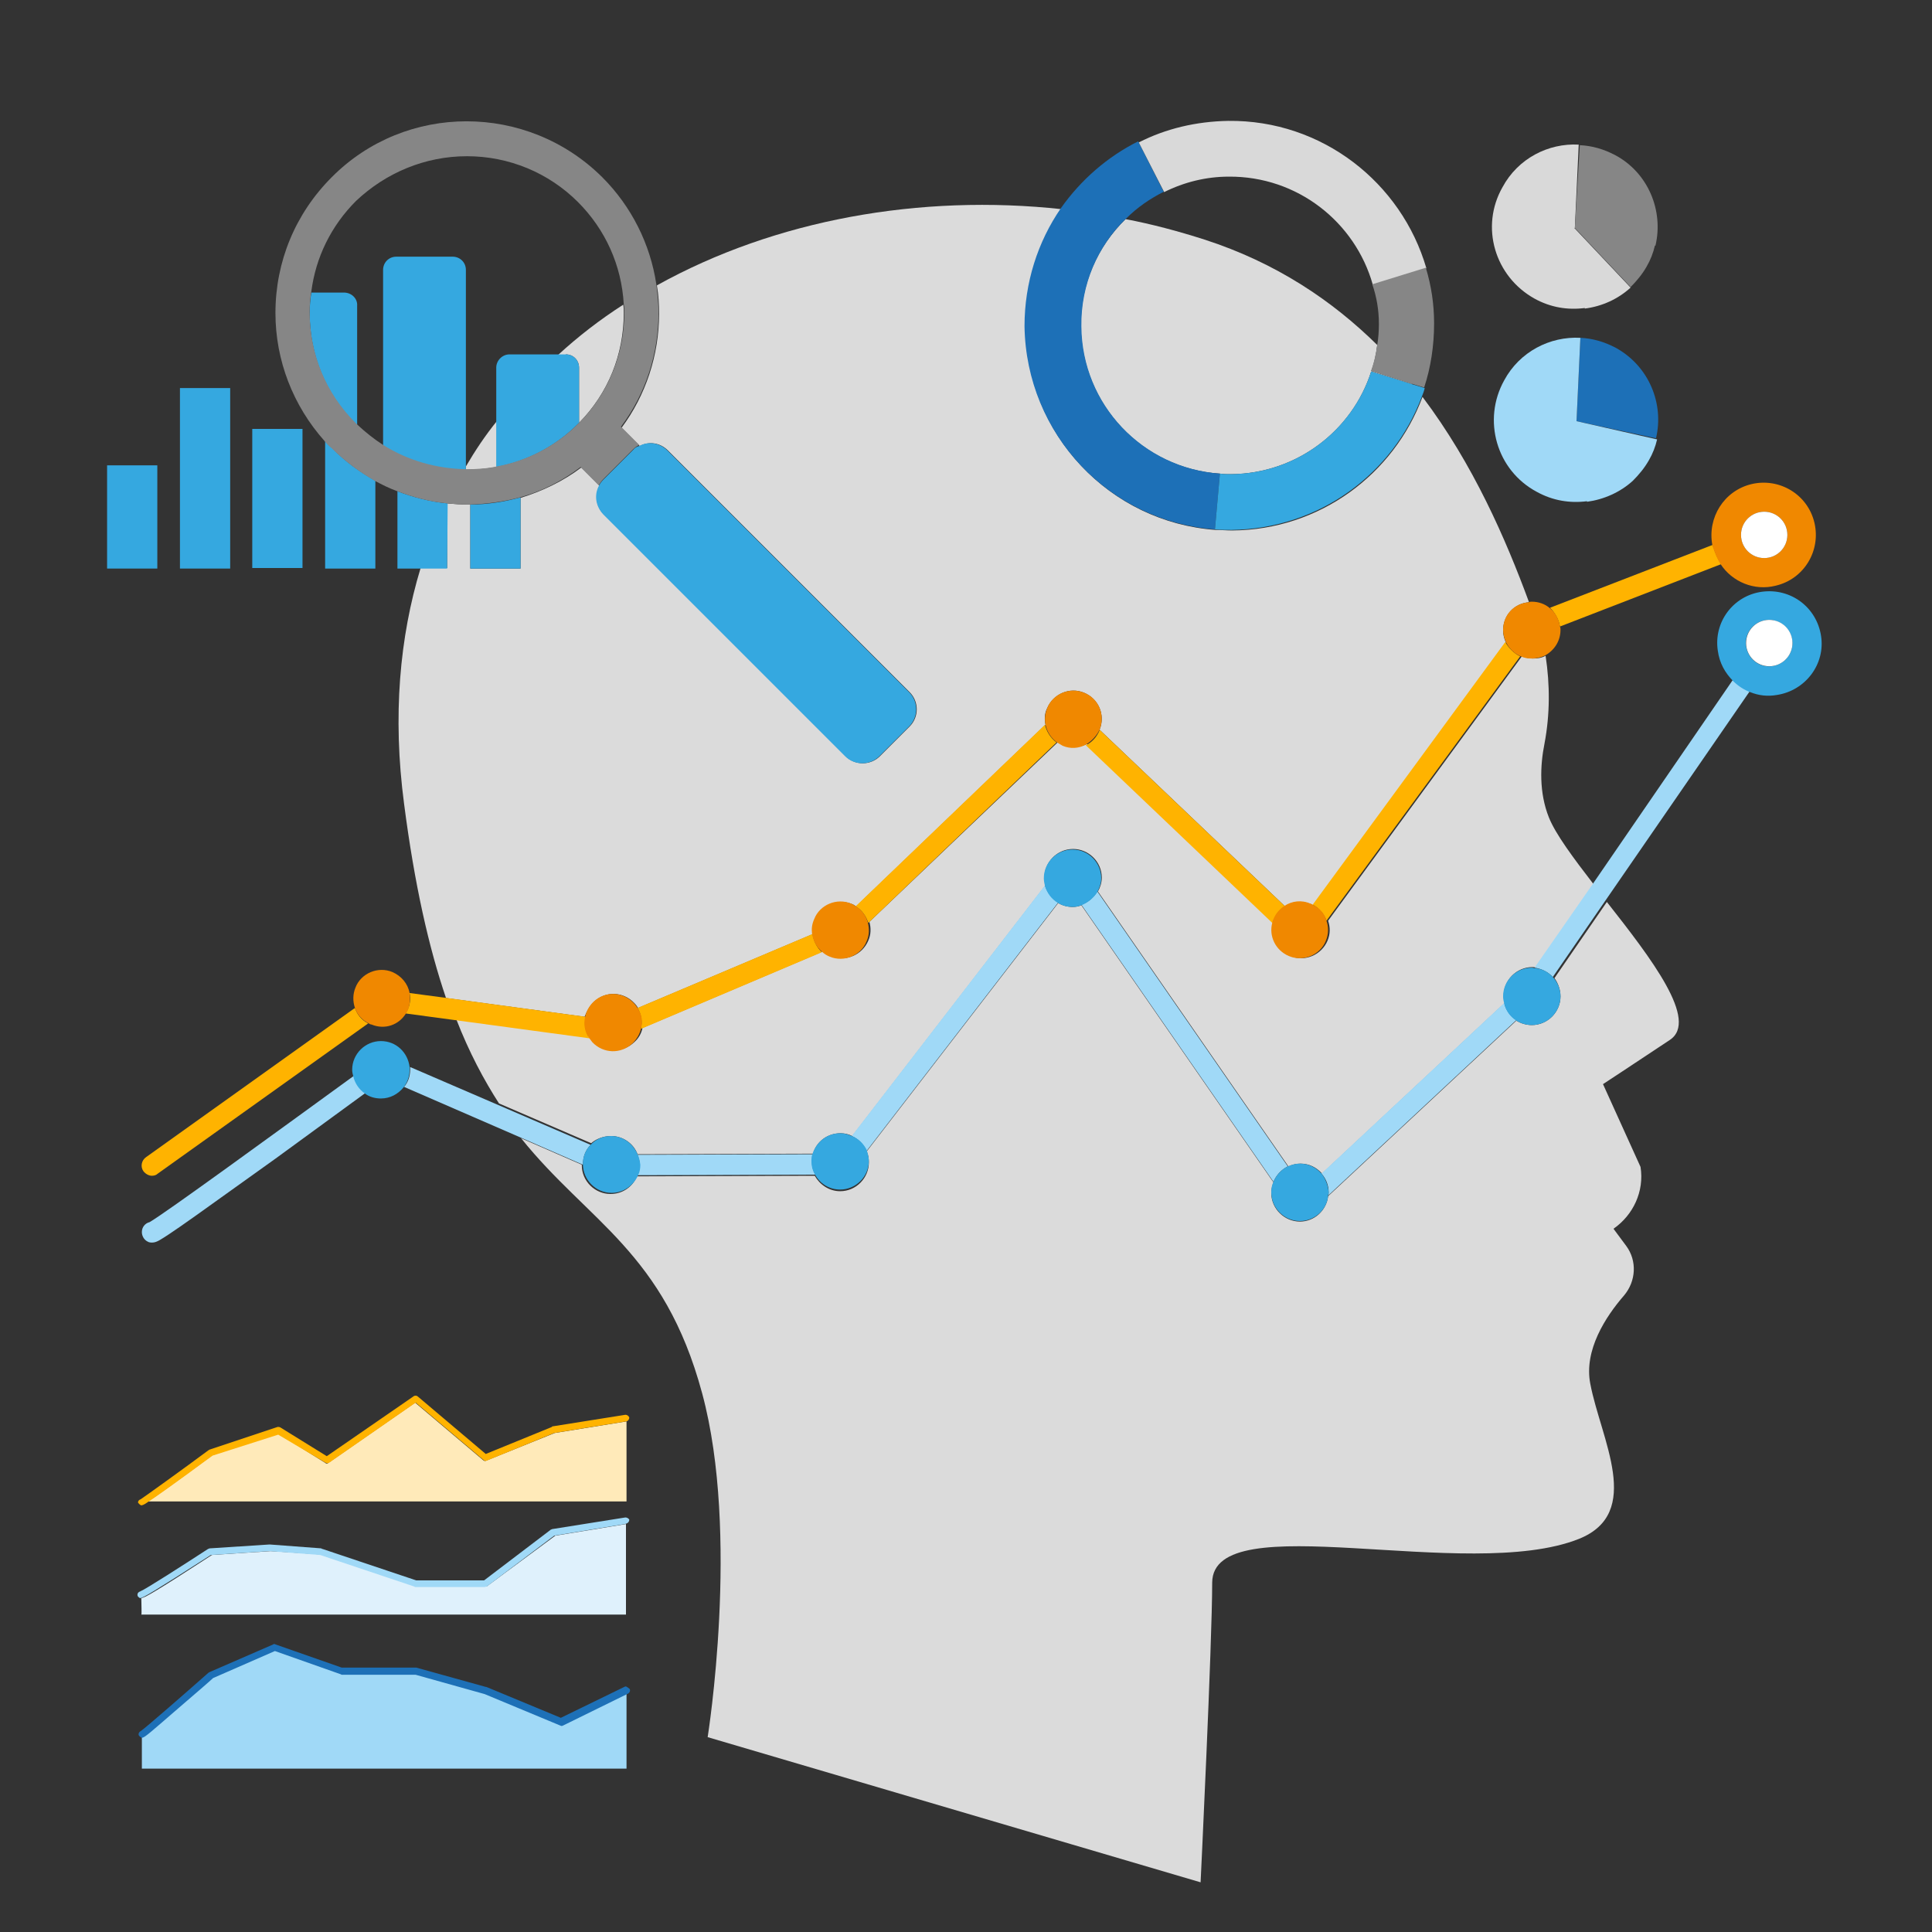 <?xml version="1.0" encoding="utf-8"?>
<!-- Generator: Adobe Illustrator 21.1.0, SVG Export Plug-In . SVG Version: 6.00 Build 0)  -->
<svg version="1.1" baseProfile="basic" id="Ebene_1"
	 xmlns="http://www.w3.org/2000/svg" xmlns:xlink="http://www.w3.org/1999/xlink" x="0px" y="0px" viewBox="0 0 350 350"
	 xml:space="preserve">
<rect x="0" y="0" width="350" height="350" fill="#333333" stroke="none"/>
<style type="text/css">
	.st0{fill:none;}
	.st1{fill:#DBDBDB;}
	.st2{fill:#FFB300;}
	.st3{fill:#A0D9F7;}
	.st4{fill:#35A8E0;}
	.st5{fill:#F08800;}
	.st6{fill:#FFFFFF;}
	.st7{fill:#1D70B7;}
	.st8{fill:#D9D9D9;}
	.st9{fill:#868686;}
	.st10{fill:#FFEAB9;}
	.st11{fill:#DFF1FC;}
</style>
<g>
	<path class="st0" d="M249.5,62.5c0.2-1.3,0.3-2.5,0.3-3.8c0-2.5-0.4-4.9-1-7.2c-3.2-11.4-13.8-19.7-26.1-19.6
		c-4.2,0.1-8.1,1-11.7,2.8l0,0c-2.6,1.3-4.9,2.9-6.9,4.9c4.9,1,9.6,2.2,14.3,3.7C231.2,47.6,241.4,54.5,249.5,62.5z"/>
	<polygon class="st0" points="285.6,76.3 285.6,76.3 286.2,61.2 	"/>
	<path class="st0" d="M62.3,53c1.4,0,2.4,1.1,2.4,2.4V77c1.5,1.4,3,2.6,4.7,3.7V48.9c0-1.4,1.1-2.4,2.4-2.4H82
		c1.3,0,2.4,1.1,2.4,2.4v35.7c1.7-2.9,3.5-5.7,5.6-8.3v-9.7c0-1.4,1.1-2.4,2.4-2.4h8.8c3.7-3.3,7.6-6.3,11.8-9.1
		c-0.4-7-3.3-13.6-8.3-18.5c-5.4-5.4-12.5-8.3-20.1-8.3l0,0c-7.6,0-14.7,2.9-20,8.3c-4.5,4.5-7.3,10.2-8.1,16.4L62.3,53L62.3,53z"/>
	<path class="st1" d="M102.5,64.2c1.4,0,2.4,1.1,2.4,2.4v10c5.3-5.4,8.1-12.4,8.1-19.9c0-0.5,0-1-0.1-1.5c-4.2,2.7-8.1,5.7-11.8,9.1
		H102.5z"/>
	<path class="st1" d="M249.5,62.5c-8.1-8-18.3-14.9-31.3-19.1c-4.7-1.5-9.5-2.8-14.3-3.7c-5.1,5-8.2,11.9-8.1,19.5
		C196,73.3,207,84.9,221,85.8c0.7,0.1,1.3,0.1,2,0.1c11.9-0.1,22-7.9,25.4-18.6l7.4,2.3l-0.1-0.1l-7.3-2.3
		C249,65.7,249.3,64.1,249.5,62.5z"/>
	<path class="st1" d="M84.4,84.5v0.6c1.9,0,3.7-0.2,5.6-0.5v-8.3C87.9,78.9,86.1,81.6,84.4,84.5z"/>
	<path class="st1" d="M282.7,180.5c0,2.8-2.3,5.2-5.2,5.2c-1,0-2-0.3-2.8-0.8l-34.1,31.8c-0.3,2.6-2.5,4.6-5.1,4.6
		c-2.8,0-5.2-2.3-5.2-5.2c0-0.7,0.2-1.3,0.4-1.9l-34.8-50.2c-0.5,0.2-1,0.3-1.6,0.3c-1,0-1.9-0.3-2.6-0.7l-34.7,45
		c0.3,0.6,0.4,1.3,0.4,2c0,2.8-2.3,5.2-5.2,5.2c-2,0-3.7-1.2-4.6-2.8l-32.2,0.1c-0.8,1.9-2.6,3.2-4.8,3.2c-2.8,0-5.2-2.3-5.2-5.2
		c0-0.1,0-0.1,0-0.1l-11-4.8c12.2,15.2,25.9,20.6,32.8,46.2c6.9,25.5,1,62.3,1,62.3l89.3,26.3c0,0,2.1-43.4,2.1-54.3
		c0.1-14.1,46.2,0.1,66.4-7.9c11.8-4.7,4-18.1,2.1-28.1c-1.2-6.1,2.8-12.2,6.1-16c2.2-2.6,2.4-6.3,0.4-9l-2.3-3.1
		c3.6-2.5,5.6-6.8,4.9-11.2l-6.8-15c0,0,6.1-4,12.1-8c5.3-3.5-3.3-14.7-11.4-25l-9.5,13.8C282.2,178,282.7,179.2,282.7,180.5z"/>
	<path class="st1" d="M107.6,181.5c2.1-2,5.3-1.9,7.3,0.2c0.3,0.3,0.5,0.6,0.7,0.9l31.7-13.4c-0.1-0.9,0-1.7,0.4-2.6
		c1.1-2.6,4.1-3.9,6.7-2.8c0.3,0.1,0.5,0.3,0.7,0.4l34.3-32.9c-0.2-1-0.2-2,0.3-3c1.1-2.6,4.1-3.9,6.7-2.8c2.6,1.1,3.9,4,2.8,6.7
		l33.6,32c1.4-0.9,3.1-1.1,4.7-0.4c0.2,0.1,0.3,0.1,0.4,0.2l34.9-47.6c-0.3-0.7-0.5-1.4-0.5-2.2c0-2.7,2-4.9,4.7-5.1
		c-4.2-11.4-10.1-25-19.3-37.2c-5.2,14-18.6,24.1-34.5,24.2c-1,0-2-0.1-3-0.1c-19.1-1.4-34.2-17.2-34.4-36.7
		c-0.1-7.9,2.4-15.3,6.6-21.4c-25.7-2.8-52,1.9-73.4,13.8c0.3,1.7,0.4,3.4,0.4,5.1c0,7.5-2.4,14.8-6.8,20.7l3.3,3.3
		c1.7-0.9,3.7-0.6,5.1,0.8l43.8,43.8c1.7,1.7,1.7,4.5,0,6.2l-5.4,5.4c-1.7,1.7-4.5,1.7-6.2,0l-43.8-43.8c-1.4-1.4-1.7-3.5-0.8-5.2
		l-3.3-3.3c-3.3,2.5-7.1,4.3-11,5.5V103h-9.1V91.4c-0.2,0-0.3,0-0.5,0c0,0,0,0-0.1,0c-1.2,0-2.4-0.1-3.6-0.2v11.7h-4.8
		c-3.8,12.5-5.1,26.8-3,42.7c1.9,14.7,4.5,26.1,7.6,35.2l25.1,3.4C106.3,183.2,106.8,182.3,107.6,181.5z"/>
	<path class="st1" d="M110.7,205.8c2.2,0,4.1,1.4,4.8,3.3l31.8-0.1c0.6-2.2,2.6-3.7,5-3.7c0.8,0,1.5,0.2,2.1,0.5l35-45.4
		c-0.1-0.5-0.2-0.9-0.2-1.4c0-2.8,2.3-5.2,5.2-5.2c2.8,0,5.2,2.3,5.2,5.2c0,0.9-0.3,1.8-0.7,2.5l34.5,49.8c0.7-0.3,1.4-0.5,2.2-0.5
		c1.6,0,2.9,0.7,3.9,1.8l33.1-30.9c-0.1-0.4-0.2-0.8-0.2-1.3c0-2.8,2.3-5.2,5.2-5.2c0.2,0,0.4,0,0.6,0.1l10.5-15.1
		c-3.7-4.8-6.9-9.1-8.1-12.1c-1.8-4.5-1.6-9.4-0.8-13.4c1-5.3,1-10.6,0.2-15.9c-0.7,0.4-1.5,0.5-2.3,0.5c-0.7,0-1.4-0.2-2-0.4
		l-35.1,47.9c0.4,1.2,0.4,2.4-0.1,3.6c-1.1,2.6-4.1,3.9-6.7,2.8c-2.4-1-3.7-3.6-3-6.1l-33.9-32.3c-1.3,0.6-2.8,0.7-4.2,0.2
		c-0.4-0.2-0.7-0.4-1-0.6l-34.2,32.6c0.3,1.1,0.3,2.3-0.2,3.4c-1.1,2.6-4.1,3.9-6.7,2.8c-0.5-0.2-1-0.5-1.4-0.9l-32.8,13.9
		c-0.2,1-0.7,1.9-1.5,2.6c-2.1,2-5.3,1.9-7.3-0.2c-0.2-0.3-0.4-0.5-0.6-0.8l-24.4-3.3c2.4,6.2,5.1,11.2,7.8,15.4l16.7,7.2
		C107.9,206.4,109.2,205.8,110.7,205.8z"/>
	<path class="st2" d="M64.3,182.6l-37.8,27c-0.9,0.6-1.1,1.8-0.5,2.6c0.4,0.5,1,0.8,1.5,0.8c0.4,0,0.8-0.1,1.1-0.4l38.1-27.2
		C65.5,184.8,64.7,183.8,64.3,182.6z"/>
	<path class="st2" d="M282.6,113.5l29.2-11.3c-0.6-0.9-1.1-2-1.4-3.1c-0.1-0.1-0.1-0.3-0.1-0.4l-29.5,11.4
		C281.7,111,282.4,112.2,282.6,113.5z"/>
	<path class="st2" d="M106.1,184.2L81,180.8l-6.8-0.9c0.2,1,0.1,2-0.3,2.9c-0.1,0.3-0.3,0.5-0.4,0.8l8.9,1.2l24.4,3.3
		C106,186.9,105.8,185.5,106.1,184.2z"/>
	<path class="st2" d="M147.2,169.2l-31.7,13.4c0.7,1.2,0.9,2.5,0.6,3.8l32.8-13.9C148,171.7,147.4,170.5,147.2,169.2z"/>
	<path class="st2" d="M189.3,131.3l-34.3,32.9c1.2,0.7,1.9,1.8,2.3,3l34.1-32.7C190.3,133.7,189.6,132.5,189.3,131.3z"/>
	<path class="st2" d="M272.7,116.3l-34.9,47.6c1.2,0.6,2.1,1.7,2.5,2.9l35.1-47.9C274.3,118.4,273.3,117.4,272.7,116.3z"/>
	<path class="st2" d="M232.8,164.2l-33.6-32v0.1c-0.5,1.2-1.4,2.2-2.5,2.7l33.9,32.3c0.1-0.2,0.1-0.4,0.2-0.6
		C231.2,165.5,231.9,164.7,232.8,164.2z"/>
	<path class="st3" d="M64.1,194.9c-14.6,10.6-34.2,24.9-37,26.5c-0.8,0.2-1.4,0.9-1.4,1.8c0,0.7,0.4,1.4,1,1.7
		c0.3,0.2,0.6,0.2,0.9,0.2c0.8,0,1.6-0.6,3-1.5c1.2-0.8,2.8-1.9,4.9-3.4c3.5-2.5,8.4-6,14.4-10.3c6.2-4.5,12.3-9,16.3-11.9
		C65.2,197.3,64.4,196.2,64.1,194.9z"/>
	<path class="st3" d="M288.5,160.2L278,175.3c1.3,0.2,2.5,0.8,3.3,1.7l9.5-13.8l26.2-38c-1.2-0.5-2.2-1.2-3.1-2L288.5,160.2z"/>
	<path class="st3" d="M189.3,160.4l-35,45.4c1.2,0.5,2.1,1.5,2.7,2.7l34.7-45C190.6,162.8,189.7,161.7,189.3,160.4z"/>
	<path class="st3" d="M147.3,209.1l-31.8,0.1c0.2,0.6,0.4,1.2,0.4,1.8s-0.2,1.3-0.4,1.9l32.2-0.1c-0.4-0.7-0.6-1.5-0.6-2.3
		C147.1,210,147.2,209.5,147.3,209.1z"/>
	<path class="st3" d="M272.5,181.7l-33.1,30.9c0.8,0.9,1.3,2.1,1.3,3.4c0,0.2,0,0.4-0.1,0.6l34.1-31.8
		C273.6,184.1,272.8,183,272.5,181.7z"/>
	<path class="st3" d="M107,207.4l-16.7-7.2l-16-6.9c0,0.2,0,0.3,0,0.5c0,1.2-0.4,2.3-1.1,3.1l21.4,9.3l11,4.8
		C105.6,209.5,106.1,208.3,107,207.4z"/>
	<path class="st3" d="M233.3,211.3l-34.5-49.8c-0.7,1.1-1.7,2-2.9,2.4l34.8,50.2C231.2,212.9,232.1,211.9,233.3,211.3z"/>
	<path class="st4" d="M154.3,205.8c-0.7-0.3-1.3-0.5-2.1-0.5c-2.4,0-4.3,1.6-5,3.7c-0.2,0.5-0.2,0.9-0.2,1.4c0,0.9,0.2,1.6,0.6,2.3
		c0.9,1.7,2.6,2.8,4.6,2.8c2.8,0,5.2-2.3,5.2-5.2c0-0.7-0.2-1.4-0.4-2C156.5,207.3,155.6,206.3,154.3,205.8z"/>
	<path class="st4" d="M115.5,209.1c-0.8-1.9-2.6-3.3-4.8-3.3c-1.5,0-2.8,0.6-3.7,1.6c-0.9,0.9-1.4,2.1-1.4,3.4c0,0.1,0,0.1,0,0.1
		c0,2.8,2.3,5.2,5.2,5.2c2.2,0,4-1.4,4.8-3.2c0.3-0.6,0.4-1.2,0.4-1.9C115.9,210.3,115.8,209.7,115.5,209.1z"/>
	<path class="st5" d="M115.5,182.6c-0.2-0.3-0.4-0.6-0.7-0.9c-2-2.1-5.2-2.2-7.3-0.2c-0.8,0.8-1.3,1.7-1.5,2.7
		c-0.3,1.3-0.1,2.7,0.7,3.8c0.2,0.3,0.4,0.5,0.6,0.8c2,2.1,5.2,2.2,7.3,0.2c0.8-0.8,1.3-1.7,1.5-2.6
		C116.5,185.1,116.3,183.8,115.5,182.6z"/>
	<path class="st4" d="M74.2,193.3c-0.3-2.6-2.4-4.7-5.2-4.7c-2.8,0-5.2,2.3-5.2,5.2c0,0.4,0.1,0.8,0.2,1.2c0.3,1.3,1.1,2.4,2.1,3.1
		c0.8,0.6,1.8,0.9,2.9,0.9c1.7,0,3.1-0.8,4.1-2c0.7-0.9,1.1-2,1.1-3.1C74.2,193.6,74.2,193.4,74.2,193.3z"/>
	<path class="st4" d="M198.8,161.6c0.4-0.8,0.7-1.6,0.7-2.5c0-2.8-2.3-5.2-5.2-5.2c-2.8,0-5.2,2.3-5.2,5.2c0,0.5,0.1,0.9,0.2,1.4
		c0.4,1.3,1.2,2.4,2.4,3.1c0.8,0.5,1.7,0.7,2.6,0.7c0.6,0,1.1-0.1,1.6-0.3C197.1,163.5,198.1,162.7,198.8,161.6z"/>
	<path class="st4" d="M239.4,212.6c-1-1.1-2.3-1.8-3.9-1.8c-0.8,0-1.5,0.2-2.2,0.5c-1.2,0.6-2.1,1.6-2.6,2.8
		c-0.3,0.6-0.4,1.2-0.4,1.9c0,2.8,2.3,5.2,5.2,5.2c2.6,0,4.9-2,5.1-4.6c0-0.2,0.1-0.4,0.1-0.6C240.6,214.7,240.1,213.5,239.4,212.6z
		"/>
	<path class="st4" d="M272.3,180.5c0,0.5,0.1,0.9,0.2,1.3c0.3,1.3,1.1,2.4,2.2,3.1c0.8,0.5,1.8,0.8,2.8,0.8c2.8,0,5.2-2.3,5.2-5.2
		c0-1.3-0.5-2.5-1.3-3.4c-0.9-1-2-1.6-3.3-1.7c-0.2,0-0.4-0.1-0.6-0.1C274.7,175.3,272.3,177.6,272.3,180.5z"/>
	<path class="st5" d="M272.3,114.1c0,0.8,0.2,1.5,0.5,2.2c0.6,1.2,1.5,2.1,2.7,2.6c0.6,0.3,1.3,0.4,2,0.4c0.8,0,1.6-0.2,2.3-0.5
		c1.7-0.9,2.9-2.6,2.9-4.7c0-0.2,0-0.4-0.1-0.6c-0.2-1.3-0.8-2.5-1.8-3.3c-0.9-0.8-2.1-1.2-3.3-1.2c-0.2,0-0.4,0-0.5,0.1
		C274.3,109.3,272.3,111.4,272.3,114.1z"/>
	<path class="st5" d="M237.8,163.9c-0.2-0.1-0.3-0.2-0.4-0.2c-1.6-0.7-3.3-0.5-4.7,0.4c-0.9,0.6-1.6,1.4-2,2.4
		c-0.1,0.2-0.2,0.4-0.2,0.6c-0.7,2.5,0.6,5.1,3,6.1c2.6,1.1,5.7-0.2,6.7-2.8c0.5-1.2,0.5-2.5,0.1-3.6
		C240,165.6,239.1,164.5,237.8,163.9z"/>
	<path class="st5" d="M199.2,132.2C199.2,132.2,199.2,132.1,199.2,132.2c1.1-2.7-0.2-5.7-2.8-6.7c-2.6-1.1-5.7,0.2-6.7,2.8
		c-0.4,1-0.5,2-0.3,3c0.3,1.3,1,2.4,2.1,3.2c0.3,0.2,0.7,0.4,1,0.6c1.4,0.6,2.9,0.5,4.2-0.2C197.7,134.3,198.6,133.4,199.2,132.2z"
		/>
	<path class="st5" d="M154.9,164.1c-0.2-0.2-0.5-0.3-0.7-0.4c-2.6-1.1-5.7,0.2-6.7,2.8c-0.4,0.9-0.5,1.7-0.4,2.6
		c0.2,1.3,0.8,2.5,1.8,3.3c0.4,0.4,0.9,0.7,1.4,0.9c2.6,1.1,5.7-0.2,6.7-2.8c0.5-1.1,0.5-2.3,0.2-3.4
		C156.9,165.9,156.1,164.8,154.9,164.1z"/>
	<path class="st5" d="M74.2,179.9c-0.3-1.7-1.5-3.1-3.1-3.8c-2.6-1.1-5.7,0.2-6.7,2.8c-0.5,1.2-0.5,2.5-0.1,3.7
		c0.4,1.2,1.3,2.2,2.5,2.8c0.2,0.1,0.3,0.2,0.5,0.2c2.4,1,5,0.1,6.3-2.1c0.2-0.3,0.3-0.5,0.4-0.8C74.3,181.8,74.3,180.8,74.2,179.9z
		"/>
	<path class="st5" d="M311.7,102.2c2.1,3.2,6.1,4.9,10,3.9c5.1-1.2,8.2-6.3,7-11.4c-1.2-5.1-6.3-8.2-11.4-7c-5,1.2-8,6.1-7.1,11
		c0,0.1,0.1,0.3,0.1,0.4C310.7,100.2,311.1,101.3,311.7,102.2z M319.6,92.7c2.3,0,4.2,1.9,4.2,4.2c0,2.3-1.9,4.2-4.2,4.2
		c-2.3,0-4.2-1.9-4.2-4.2C315.4,94.6,317.3,92.7,319.6,92.7z"/>
	<circle class="st6" cx="319.6" cy="96.9" r="4.2"/>
	<path class="st4" d="M329.9,115.2c-0.8-5.2-5.5-8.7-10.7-8c-5.2,0.7-8.8,5.5-8,10.7c0.3,2.2,1.3,4,2.8,5.5c0.9,0.9,2,1.6,3.1,2
		c1.5,0.6,3.1,0.8,4.8,0.5C327.1,125.1,330.7,120.3,329.9,115.2z M324.7,116.9c-0.2,2.3-2.3,4-4.6,3.8c-2.3-0.2-4-2.3-3.8-4.6
		c0.2-2.3,2.3-4,4.6-3.8C323.2,112.6,324.9,114.6,324.7,116.9z"/>
	
		<ellipse transform="matrix(9.215696e-02 -0.996 0.996 9.215696e-02 174.95 424.977)" class="st6" cx="320.5" cy="116.5" rx="4.2" ry="4.2"/>
	<path class="st7" d="M292.7,63c-2.1-1.1-4.2-1.7-6.4-1.8l-0.7,15.1l14.4,3.1C301.5,73.1,298.7,66.3,292.7,63z"/>
	<path class="st3" d="M285.6,76.3L285.6,76.3l0.7-15.1c-5.5-0.3-11,2.5-13.8,7.7c-4,7.2-1.4,16.3,5.9,20.2c2.9,1.6,6,2.1,9.1,1.7
		v0.1c3-0.4,6-1.7,8.3-3.8c1.1-1.1,2.1-2.3,2.9-3.7c0.7-1.2,1.2-2.5,1.5-3.8L285.6,76.3L285.6,76.3z"/>
	<path class="st8" d="M278,54.1c2.9,1.6,6,2.1,9.1,1.7v0.1c3.1-0.4,6-1.7,8.3-3.8l-10.1-10.7l0,0l-0.1-0.1h0.1l0,0l0.7-15.1
		c-5.5-0.3-11,2.5-13.8,7.7C268.1,41.1,270.8,50.1,278,54.1z"/>
	<path class="st9" d="M285.3,41.3L285.3,41.3L295.4,52c1.1-1.1,2.1-2.3,2.9-3.7c0.7-1.2,1.2-2.5,1.5-3.8h0.1
		c1.5-6.3-1.3-13.2-7.3-16.4c-2.1-1.1-4.2-1.7-6.4-1.8L285.3,41.3L285.3,41.3L285.3,41.3L285.3,41.3z"/>
	<path class="st7" d="M220.1,95.9l0.9-10.1c-14-1-25-12.5-25.1-26.7c-0.1-7.6,3-14.6,8.1-19.5c2-2,4.3-3.6,6.9-4.9l0,0h-0.1
		l-4.6-9.1c-5.6,2.8-10.4,7-14,12.1c-4.2,6.1-6.6,13.5-6.6,21.4C185.9,78.7,201,94.5,220.1,95.9z"/>
	<path class="st8" d="M210.9,34.8c3.6-1.8,7.6-2.8,11.7-2.8c12.4-0.1,22.9,8.2,26.1,19.6l9.7-3c-4.5-15.5-18.9-26.9-35.9-26.7
		c-5.8,0.1-11.3,1.4-16.2,3.9l0,0L210.9,34.8C210.8,34.8,210.9,34.8,210.9,34.8z"/>
	<path class="st9" d="M249.8,58.7c0,1.3-0.1,2.6-0.3,3.8c-0.2,1.6-0.6,3.2-1.1,4.7l7.3,2.3l2.3,0.7c1.2-3.6,1.8-7.6,1.8-11.6
		c0-3.5-0.5-6.8-1.5-10.1l-9.7,3C249.4,53.8,249.8,56.2,249.8,58.7z"/>
	<path class="st4" d="M223,85.9c-0.7,0-1.4,0-2-0.1l-0.9,10.1c1,0.1,2,0.1,3,0.1c15.9-0.2,29.3-10.2,34.5-24.2
		c0.2-0.5,0.4-1,0.5-1.5l-2.3-0.7l-7.4-2.3C245,77.9,235,85.8,223,85.9z"/>
	<path class="st10" d="M88.1,264.6c-0.2,0.1-0.4,0.1-0.6-0.1l-12.3-10.4L59.5,265c-0.2,0.2-0.4,0.2-0.6,0l-8.5-5.3l-11.9,3.9
		c-7.2,5.3-10.3,7.5-11.7,8.4h86.7v-14.5l-13,2.1L88.1,264.6z"/>
	<path class="st11" d="M88.3,287.3c-0.1,0.1-0.2,0.1-0.4,0.1H75.3c-0.1,0-0.1,0-0.2-0.1l-17-5.7L49,281l-10.6,0.7
		c-10.6,6.9-12.3,7.8-12.8,7.8l0,0c0,1,0.1,3,0,3c-0.1,0,87.8,0,87.8,0v-16.4l-12.8,2.1L88.3,287.3z"/>
	<path class="st3" d="M101.4,312.3l-13.7-5.7l-12.5-3.5H61.8c-0.1,0-0.1,0-0.2-0.1l-11.9-4.2l-11.2,4.9c-0.5,0.4-3.3,2.9-6.1,5.3
		c-5.2,4.5-6.2,5.4-6.7,5.5v5.9h87.8v-13.7l-11.6,5.7C101.7,312.4,101.5,312.4,101.4,312.3z"/>
	<path class="st2" d="M25.4,272.6c0.1,0.1,0.1,0.1,0.2,0.1c0.2,0,0.5-0.1,1.2-0.6c1.4-0.9,4.5-3.1,11.7-8.4l11.9-3.8L59,265
		c0.2,0.1,0.4,0.1,0.6,0l15.7-10.9l12.3,10.4c0.2,0.2,0.4,0.2,0.6,0.1l12.2-5l13-2.1h0.1c0.3-0.1,0.5-0.4,0.5-0.7
		c-0.1-0.3-0.4-0.5-0.7-0.5l-13.2,2.1c-0.1,0-0.1,0-0.1,0.1l-12,4.9L75.7,253c-0.2-0.2-0.5-0.2-0.7-0.1l-15.8,10.9l-8.4-5.2
		c-0.2-0.1-0.3-0.1-0.5-0.1L38,262.6c-0.1,0-0.1,0.1-0.2,0.1c-4.3,3.2-11.4,8.3-12.3,8.9c-0.3,0.1-0.5,0.3-0.5,0.6
		C25.1,272.3,25.2,272.5,25.4,272.6z"/>
	<path class="st3" d="M113.3,274.9l-13.2,2.1c-0.1,0-0.2,0.1-0.3,0.1l-12.1,9.2H75.4l-17-5.7c-0.1,0-0.1,0-0.2-0.1l-9.3-0.7
		c-0.1,0-0.1,0-0.1,0l-10.8,0.7c-0.1,0-0.2,0.1-0.3,0.1c-4.3,2.8-11.3,7.3-12.3,7.7c-0.3,0.1-0.5,0.3-0.5,0.6c0,0.2,0.1,0.4,0.3,0.5
		c0.1,0.1,0.1,0.1,0.2,0.1l0,0c0.5,0,2.2-1,12.8-7.8l10.6-0.7l9.2,0.7l17,5.7c0.1,0,0.1,0.1,0.2,0.1h12.6c0.1,0,0.3-0.1,0.4-0.1
		l12.2-9.2l12.8-2.1l0.3-0.1c0.3-0.1,0.5-0.4,0.5-0.7C113.9,275.1,113.6,274.9,113.3,274.9z"/>
	<path class="st7" d="M113.1,305.6l-11.5,5.6l-13.5-5.6H88l-12.6-3.5c-0.1,0-0.1,0-0.2,0H61.9l-12-4.2c-0.2-0.1-0.3-0.1-0.4,0
		l-11.5,5c-0.1,0-0.1,0.1-0.2,0.1c-4.3,3.8-11.4,10-12.3,10.6c-0.2,0.1-0.4,0.3-0.4,0.6c0,0.2,0.2,0.4,0.4,0.5
		c0.1,0.1,0.2,0.1,0.2,0.1h0.1c0.5-0.1,1.5-1,6.7-5.5c2.8-2.4,5.7-4.9,6.1-5.3l11.2-4.9l11.9,4.2c0.1,0,0.1,0.1,0.2,0.1h13.4
		l12.5,3.5l13.7,5.7c0.2,0.1,0.3,0.1,0.5,0l11.6-5.7l0.2-0.1c0.3-0.2,0.4-0.5,0.3-0.8C113.6,305.6,113.4,305.4,113.1,305.6z"/>
	<rect x="19.4" y="84.3" class="st4" width="9.1" height="18.7"/>
	<rect x="32.6" y="70.3" class="st4" width="9.1" height="32.7"/>
	<rect x="45.7" y="77.7" class="st4" width="9.1" height="25.2"/>
	<path class="st4" d="M58.9,79.9V103h9.1V87.1c-2.8-1.6-5.5-3.5-7.8-5.9C59.7,80.8,59.3,80.4,58.9,79.9z"/>
	<path class="st4" d="M81.1,91.2c-3.1-0.3-6.2-1.1-9.1-2.2V103h4.3h4.7L81.1,91.2L81.1,91.2z"/>
	<path class="st4" d="M85.2,103h9.1V90.1c-2.9,0.8-6,1.3-9.1,1.3V103z"/>
	<path class="st4" d="M84.4,48.9c0-1.4-1.1-2.4-2.4-2.4H71.8c-1.4,0-2.4,1.1-2.4,2.4v31.9c4.6,2.9,9.8,4.3,15,4.4v-0.6V48.9z"/>
	<path class="st4" d="M102.5,64.2h-1.4h-8.8c-1.3,0-2.4,1.1-2.4,2.4v9.7v8.3c5.4-1,10.6-3.6,14.8-7.8c0.1-0.1,0.2-0.2,0.2-0.2v-10
		C104.9,65.3,103.9,64.2,102.5,64.2z"/>
	<path class="st4" d="M62.3,53h-5.9c-0.2,1.2-0.3,2.5-0.3,3.7c0,7.6,2.9,14.7,8.3,20.1c0.1,0.1,0.2,0.2,0.3,0.3V55.4
		C64.8,54.1,63.7,53,62.3,53z"/>
	<path class="st9" d="M84.6,91.4L84.6,91.4c0.2,0,0.4,0,0.5,0c3.1-0.1,6.1-0.5,9.1-1.3c4-1.1,7.7-3,11-5.5l3.3,3.3
		c0.2-0.4,0.5-0.8,0.8-1.1l0,0l5.4-5.4l0,0c0.3-0.3,0.7-0.6,1.1-0.8l-3.3-3.3c4.5-6,6.8-13.2,6.8-20.7c0-1.7-0.2-3.4-0.4-5.1
		c-1.1-7.3-4.5-14.1-9.8-19.4c-13.6-13.5-35.6-13.5-49,0c-6.6,6.6-10.2,15.3-10.2,24.6c0,8.6,3.2,16.8,8.9,23.2
		c0.4,0.5,0.8,0.9,1.3,1.3c2.3,2.3,5,4.3,7.8,5.9c1.3,0.7,2.7,1.4,4.1,1.9c2.9,1.1,5.9,1.9,9.1,2.2C82.2,91.3,83.4,91.4,84.6,91.4z
		 M84.6,28.3L84.6,28.3c7.6,0,14.8,3,20.1,8.3c5,5,7.9,11.5,8.3,18.5c0.1,0.5,0.1,1,0.1,1.5c0,7.5-2.9,14.6-8.1,19.9
		c-0.1,0.1-0.2,0.2-0.2,0.2c-4.2,4.2-9.4,6.8-14.8,7.8c-1.8,0.4-3.7,0.5-5.6,0.5c-5.2-0.1-10.4-1.5-15-4.4c-1.7-1.1-3.2-2.3-4.7-3.7
		c-0.1-0.1-0.2-0.2-0.3-0.3c-5.4-5.4-8.3-12.5-8.3-20.1c0-1.3,0.1-2.5,0.3-3.7c0.8-6.2,3.6-11.9,8.1-16.4
		C69.9,31.3,77,28.3,84.6,28.3z"/>
	<path class="st4" d="M114.7,81.5l-5.4,5.4l0,0c-0.3,0.3-0.6,0.7-0.8,1.1c-0.9,1.7-0.6,3.7,0.8,5.2l43.8,43.8c1.7,1.7,4.5,1.7,6.2,0
		l5.4-5.4c1.7-1.7,1.7-4.5,0-6.2l-43.8-43.8c-1.4-1.4-3.5-1.7-5.1-0.8C115.4,80.9,115,81.1,114.7,81.5L114.7,81.5z"/>
</g>
</svg>
